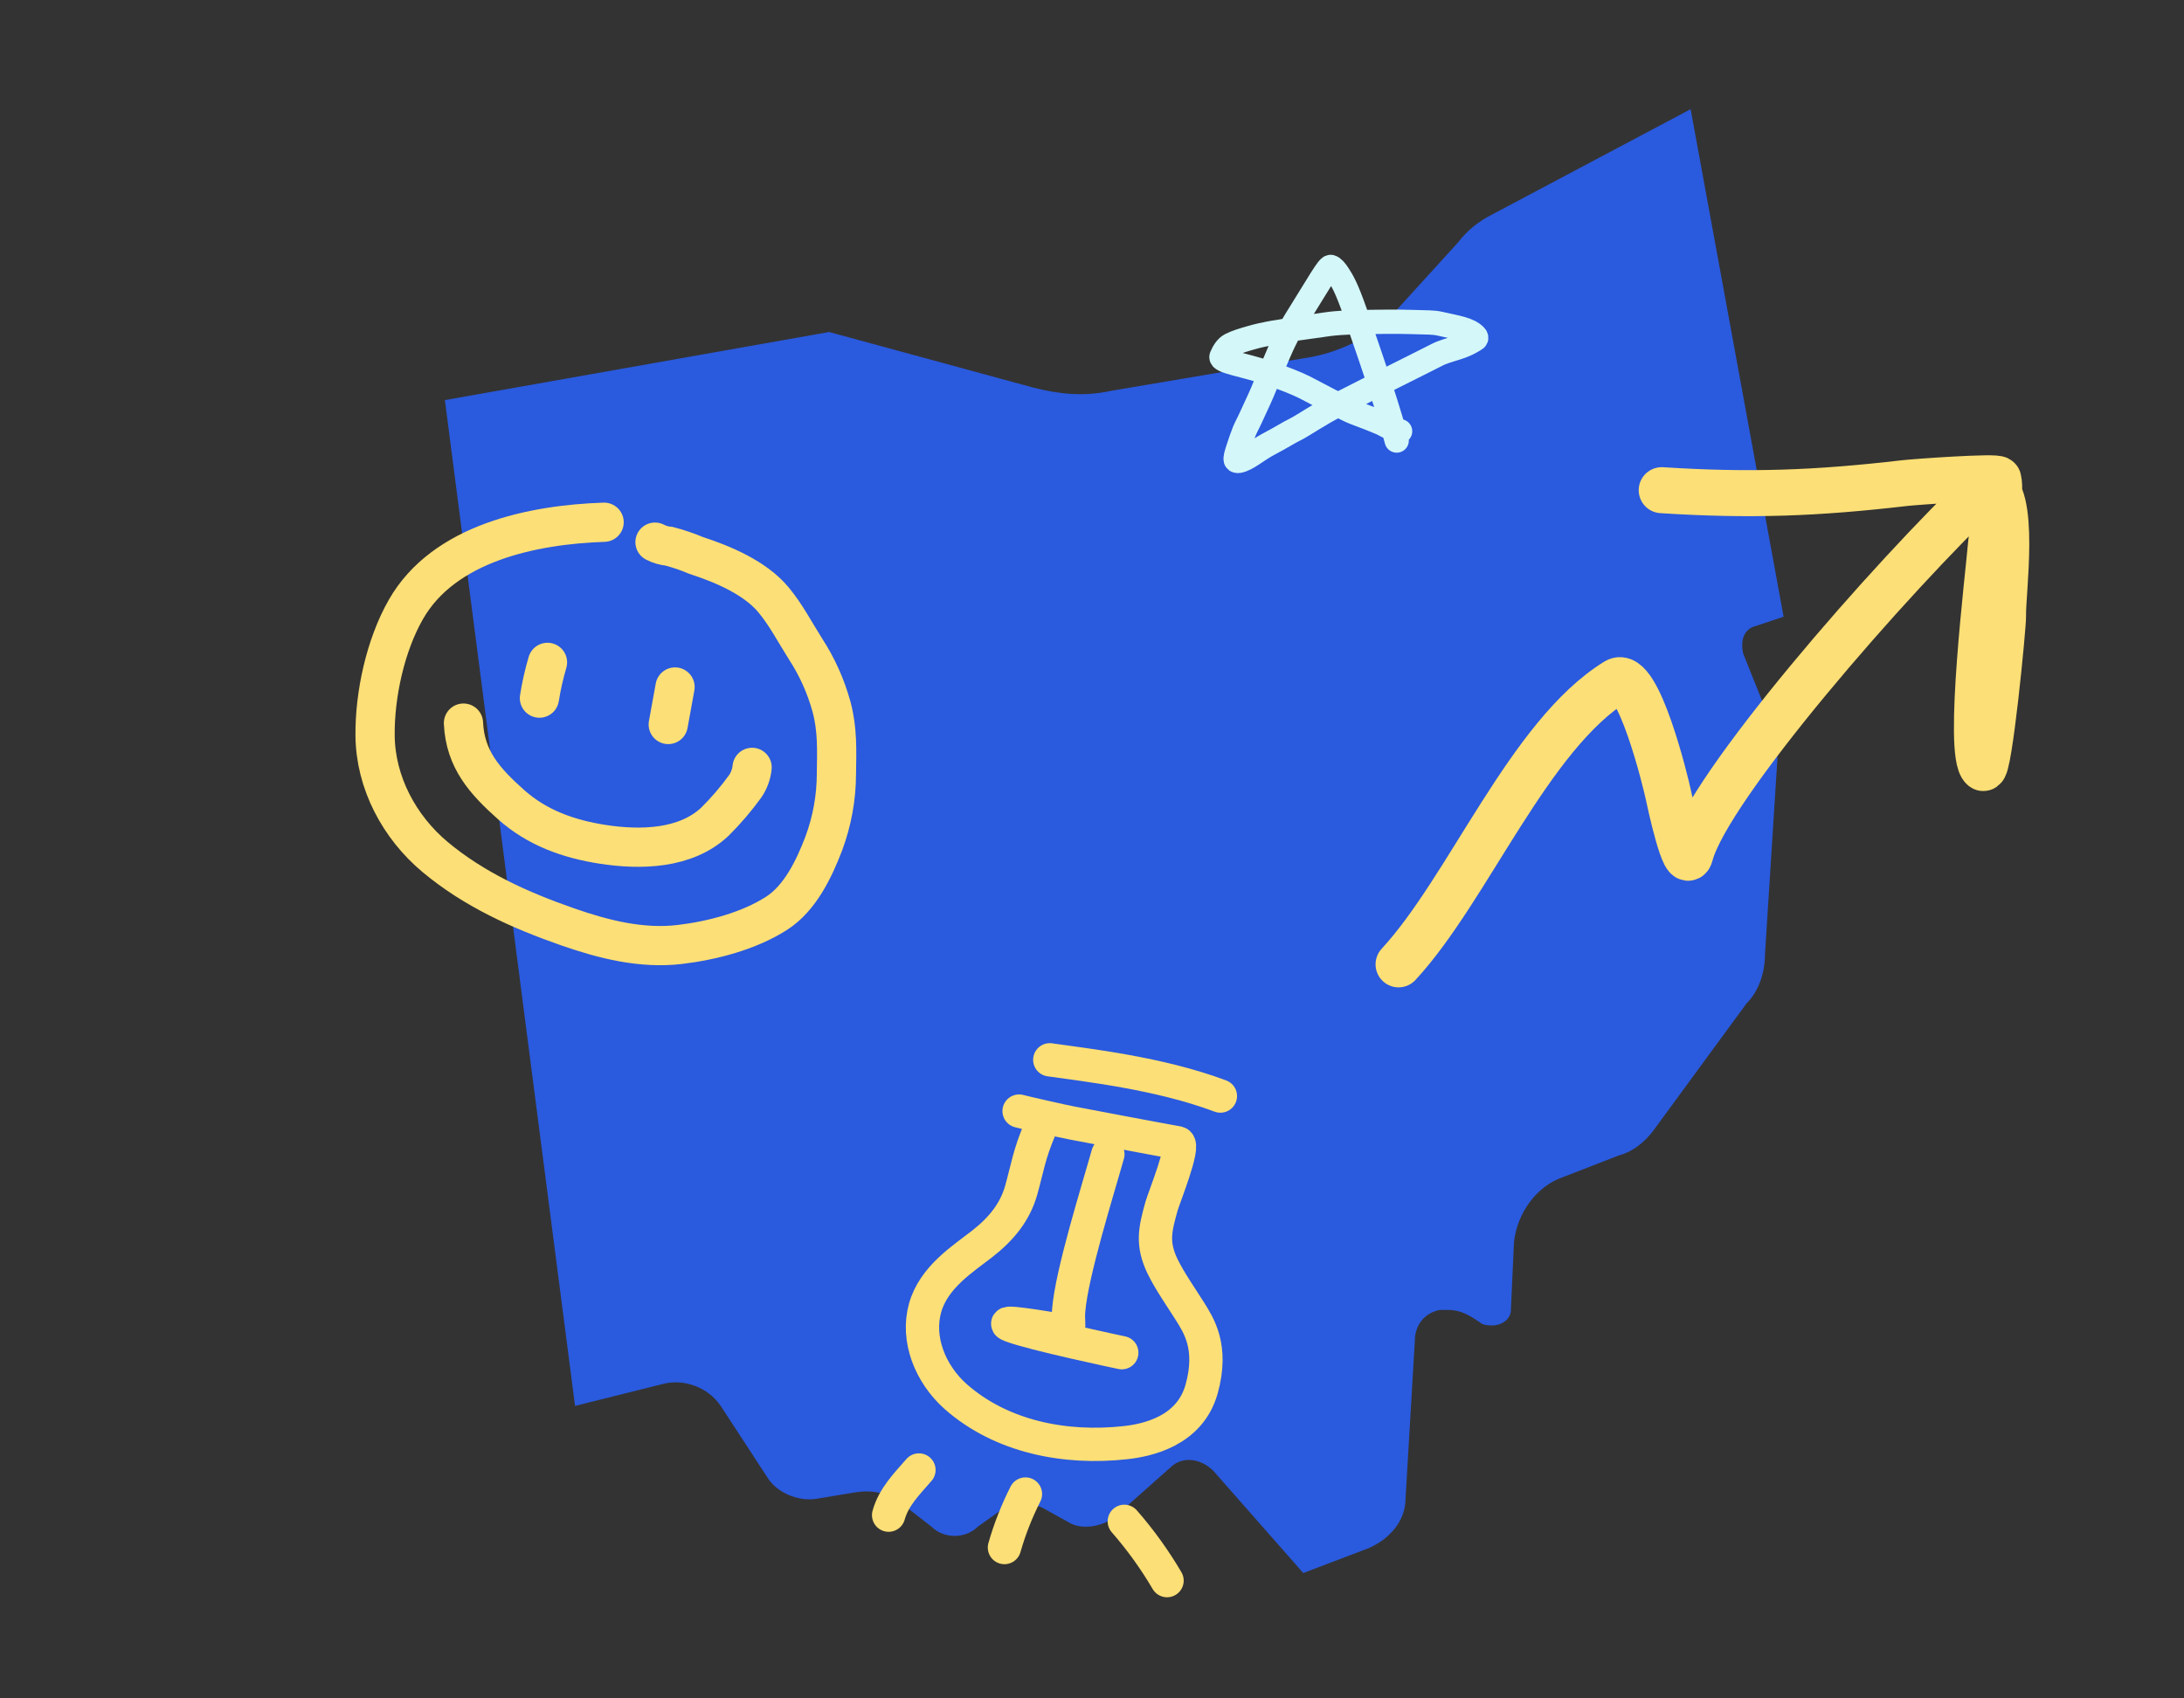 <svg width="540" height="420" viewBox="0 0 540 420" fill="none" xmlns="http://www.w3.org/2000/svg">
<rect x="0" y="0" width="540" height="420" fill="#333333" stroke="none"/>
<path d="M418.014 27L441 152.514L434.104 154.81C431.039 155.575 430.273 158.636 431.039 161.698L437.169 177.004C437.935 178.535 437.935 180.066 438.701 181.596C439.467 183.892 439.468 186.188 439.468 187.719L436.403 235.934C436.403 240.526 434.87 245.118 431.805 248.18L408.819 279.558C406.521 282.619 403.456 284.915 400.391 285.681L386.6 291.038C379.704 293.334 375.106 300.222 374.34 307.11L373.574 323.947C373.574 326.243 371.276 327.774 368.977 327.774C368.211 327.774 366.678 327.774 365.912 327.008C363.613 325.478 361.315 323.947 358.25 323.947C357.484 323.947 356.718 323.947 355.951 323.947C352.12 324.712 349.822 327.774 349.822 331.6L347.523 370.632C347.523 375.989 343.692 380.581 338.329 382.877L322.238 389L300.019 363.744C296.954 360.683 292.356 359.917 289.292 362.979L275.5 375.224C272.435 377.52 267.838 378.285 264.773 376.755L257.877 372.928C254.813 371.397 250.215 371.397 247.15 373.693L241.787 377.52C238.722 380.581 233.359 380.581 230.294 377.52L223.398 372.163C219.567 369.102 215.736 368.336 211.139 369.101L201.944 370.632C197.347 371.397 191.984 369.101 189.685 365.275L178.192 347.672C175.127 343.08 168.998 340.784 163.634 342.315L142.181 347.672L110 98.941L205.009 82.104L255.579 95.879C261.708 97.41 267.838 98.175 274.734 96.645L324.537 88.226C332.199 86.696 339.861 82.869 345.225 76.746L360.549 59.909C362.847 56.848 365.912 54.552 368.977 53.021L418.014 27Z" fill="#2A5ADE"/>
<path d="M149.368 129.146C131.835 129.732 109.749 134.211 100.338 150.745C95.265 159.622 92.636 171.865 92.741 181.889C92.831 193.511 98.731 204.53 107.559 211.914C117.226 219.988 128.527 225.079 140.342 229.201C149.2 232.288 158.562 234.679 168.047 233.565C176.049 232.621 185.176 230.242 191.999 225.859C197.813 222.131 201.273 214.89 203.663 208.643C205.728 203.114 206.792 197.264 206.807 191.365C206.889 185.615 207.117 180.441 205.6 174.802C204.214 169.732 202.049 164.907 199.183 160.5C196.584 156.404 194.345 152.048 191.229 148.309C186.662 142.844 178.737 139.513 172.102 137.352C169.934 136.437 167.702 135.679 165.425 135.083C164.211 134.977 163.03 134.632 161.951 134.069" stroke="#FCDF76" stroke-width="9.7" stroke-linecap="round"/>
<path d="M135.371 163.8C134.515 166.701 133.848 169.654 133.377 172.641" stroke="#FCDF76" stroke-width="9.7" stroke-linecap="round"/>
<path d="M166.908 169.89L165.224 179.162" stroke="#FCDF76" stroke-width="9.7" stroke-linecap="round"/>
<path d="M114.594 178.819C115 187.813 119.926 193.243 126.374 198.986C132.821 204.729 140.588 207.495 149.107 208.809C158.446 210.232 169.479 209.985 176.719 203.248C179.461 200.527 181.978 197.588 184.245 194.461C185.201 193.064 185.792 191.45 185.963 189.767" stroke="#FCDF76" stroke-width="9.7" stroke-linecap="round"/>
<path d="M345.802 238.477C363.114 219.757 378.044 181.749 399.639 168.462C405.04 165.139 411.982 194.02 412.48 196.447C412.875 198.374 416.692 216.058 417.935 211.32C422.289 194.724 466.944 143.272 491.756 119.752C498.735 121.402 495.067 147.073 495.263 152.188C495.351 154.482 491.781 191.133 490.306 189.902C486.208 186.485 491.726 141.476 492.257 134.874C492.585 130.798 495.027 122.488 494.094 118.529C493.902 117.714 473.524 119.167 471 119.46C449.02 122.016 432.841 122.615 410.864 121.221" stroke="#FCDF76" stroke-width="11.38" stroke-linecap="round"/>
<path d="M257.182 279.057C254.43 285.469 254.053 288.767 252.515 294.261C250.977 299.756 247.582 303.903 242.858 307.595C238.133 311.286 230.868 315.805 228.727 323.452C226.586 331.1 229.948 339.707 236.269 345.343C247.582 355.337 263.365 358.428 278.326 356.75C283.468 356.178 294.155 354.03 297.097 343.522C300.039 333.014 296.23 327.578 294.336 324.466C292.026 320.783 289.32 316.992 287.464 313.205C284.755 307.582 285.555 304.127 287.193 298.278C287.768 296.225 293.092 283.122 291.258 282.619C282.495 281.04 273.778 279.352 265.063 277.71C263.04 277.339 253.413 275.157 251.974 274.763" stroke="#FCDF76" stroke-width="8.236" stroke-linecap="round"/>
<path d="M273.928 285.42C271.417 294.392 264.99 314.754 264.233 324.07C263.841 328.777 265.761 329.456 260.022 328.598C259.064 328.442 245.661 326.184 250.024 327.837C255.252 329.865 277.364 334.512 277.364 334.512" stroke="#FCDF76" stroke-width="8.236" stroke-linecap="round"/>
<path d="M301.745 271.047C286.576 265.328 268.246 263.352 259.563 262.082" stroke="#FCDF76" stroke-width="8.236" stroke-linecap="round"/>
<path d="M253.546 369.464C251.399 373.7 249.659 378.132 248.351 382.697" stroke="#FCDF76" stroke-width="8.236" stroke-linecap="round"/>
<path d="M227.212 363.517C224.199 366.983 220.971 370.192 219.714 374.688" stroke="#FCDF76" stroke-width="8.236" stroke-linecap="round"/>
<path d="M277.989 376.213C281.96 380.758 285.497 385.667 288.554 390.875" stroke="#FCDF76" stroke-width="8.236" stroke-linecap="round"/>
<path d="M345.338 108.947C344.967 107.617 344.59 106.077 342.546 99.509C340.76 93.771 337.161 83.25 335.205 77.628C332.847 70.85 331.846 69.42 330.999 68.071C330.268 66.905 329.593 66.15 329.032 66.004C328.405 65.842 325.772 70.523 321.93 76.662C319.427 80.663 318.067 82.933 316.286 87.052C315.282 89.376 314.315 91.668 312.164 96.883C311.325 98.918 310.103 101.347 309.298 103.185C308.775 104.382 308.129 105.487 307.658 106.64C307.2 107.761 306.723 109.132 306.205 110.716C305.649 112.419 305.406 113.263 305.546 113.742C305.613 113.973 305.963 114.031 306.246 113.985C308.329 113.646 310.929 111.256 313.691 109.817C316.537 108.333 318.899 106.84 320.025 106.31C321.492 105.62 324.231 103.777 326.116 102.713C326.594 102.444 327.234 101.952 330.909 100.044C334.585 98.137 341.266 94.812 344.847 93.004C350.299 90.252 353.488 88.703 355.314 87.743C356.626 87.053 358.358 86.59 360.466 85.92C362.851 85.163 364.457 84.094 364.879 83.807C365.076 83.674 365.023 83.331 364.791 83.089C363.136 81.364 360.248 81.022 356.089 80.066C354.293 79.653 353.029 79.775 349.171 79.631C345.779 79.505 339.466 79.582 335.659 79.677C329.019 79.843 327.346 80.348 326.081 80.494C324.247 80.704 323.128 80.924 321.909 81.069C320.11 81.284 318.629 81.598 317.503 81.837C316.391 82.073 315.254 82.174 313.848 82.46C312.439 82.747 311.317 82.939 309.165 83.563C307.398 84.074 305.699 84.569 304.286 85.29C303.212 85.838 302.504 87.062 302.032 88.167C301.52 89.367 307.246 90.125 313.355 92.147C317.141 93.401 320.676 94.835 322.507 95.749C324.042 96.516 326.385 97.806 328.553 98.916C330.413 99.868 331.553 100.403 332.913 101.124C334.127 101.768 335.861 102.418 337.318 102.948C339.136 103.609 340.271 104.145 341.63 104.675C342.804 105.3 343.926 105.873 345.099 106.355C345.428 106.451 345.799 106.546 346.182 106.644" stroke="#D4F7F9" stroke-width="6" stroke-linecap="round"/>
</svg>

